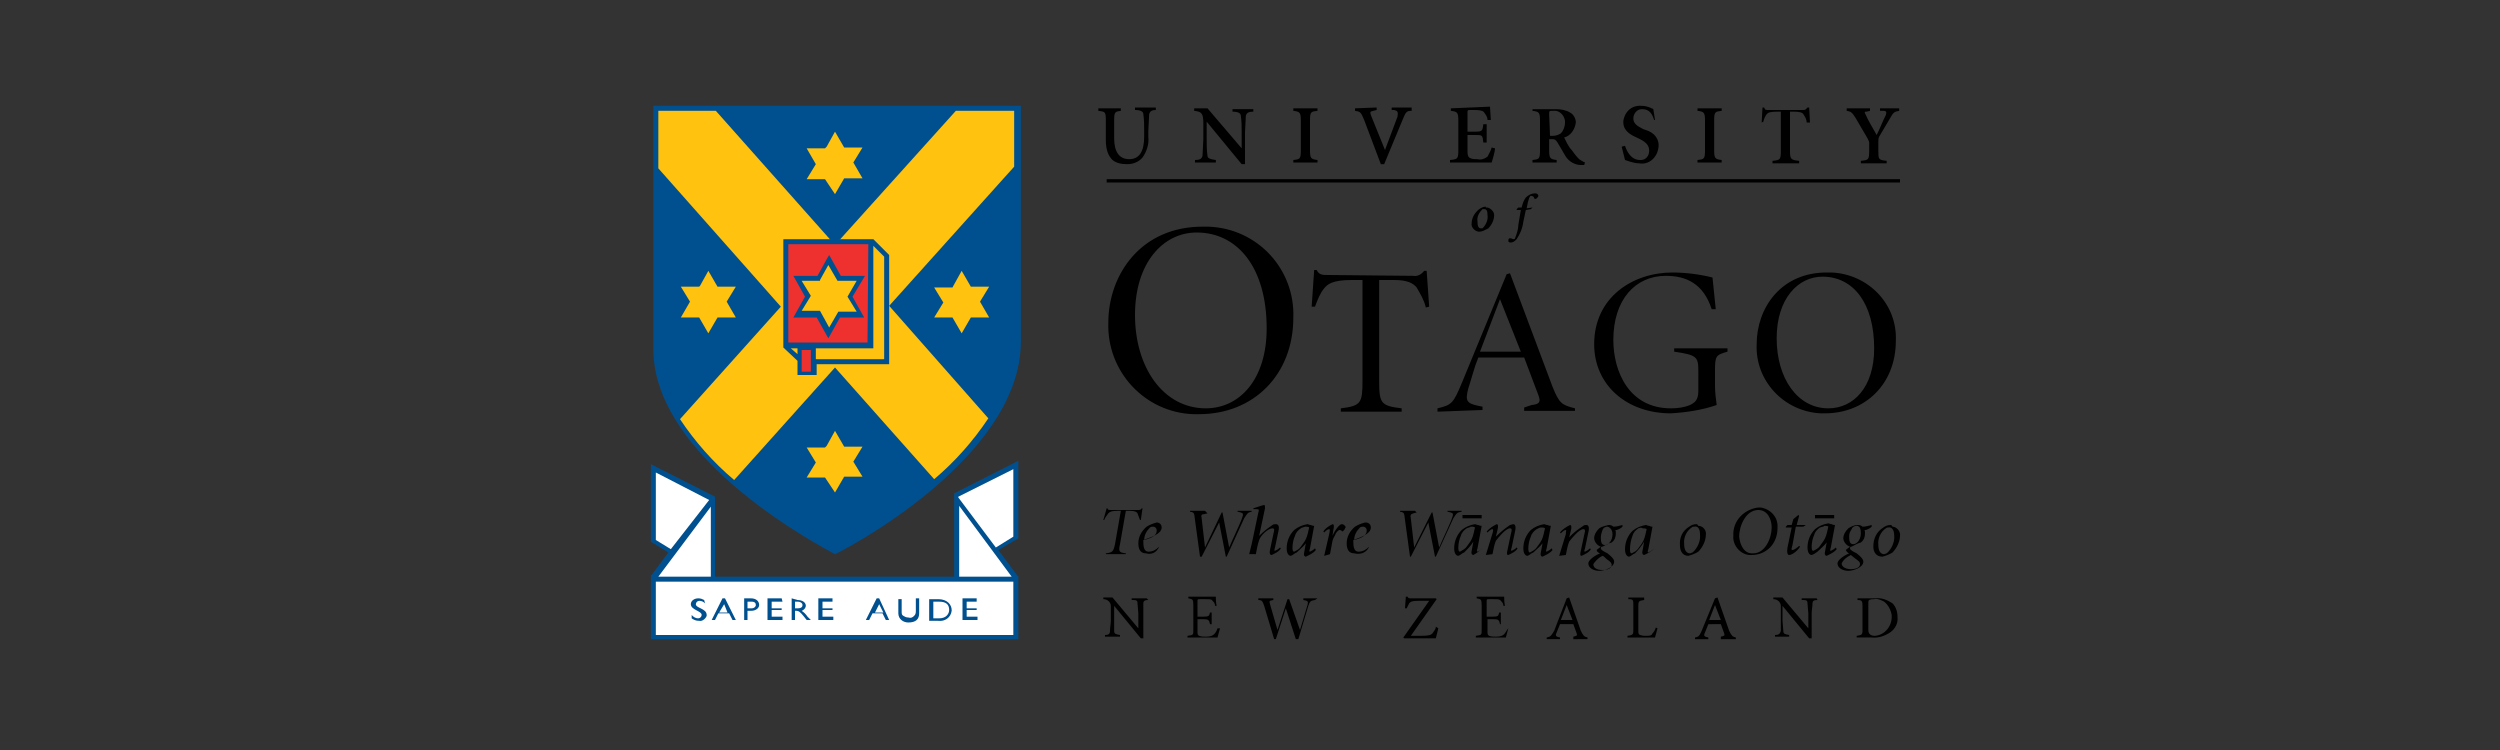 <?xml version="1.0" encoding="utf-8"?>
<!-- Generator: Adobe Illustrator 26.0.1, SVG Export Plug-In . SVG Version: 6.00 Build 0)  -->
<svg version="1.1" id="Layer_1" xmlns="http://www.w3.org/2000/svg" xmlns:xlink="http://www.w3.org/1999/xlink" x="0px" y="0px"
	 viewBox="0 0 300 90" style="enable-background:new 0 0 300 90;" xml:space="preserve">
<rect x="0" y="0" width="300" height="90" fill="#333333" stroke="none"/>
<style type="text/css">
	.st0{fill:#00508F;}
	.st1{fill:#FFFFFF;}
	.st2{fill:#FFC20E;}
	.st3{fill:#EE312F;}
</style>
<g>
	<path d="M133,38.7c-0.2,5.9,4.4,10.8,10.2,11c0.3,0,0.4,0,0.7,0c6.5,0,11.3-4.7,11.3-11.6c0.2-5.8-4.3-10.7-10.2-10.9
		c-0.2,0-0.4,0-0.5,0C136.9,27.1,133,33,133,38.7 M136.2,37.8c0-6.3,3.4-9.9,7.4-9.9c4.9,0,8.4,4.2,8.4,11.5c0,6.2-3.3,9.6-7.3,9.6
		C139.6,49,136.2,44.1,136.2,37.8 M159.4,33c-0.7,0-1.1,0-1.4-0.6h-0.3l-0.3,4.4h0.4c0.3-0.8,0.6-1.6,1.1-2.2c0.4-0.5,1-1,3.3-1h1.3
		v12.1c0,2.7-0.2,3-2.6,3.3v0.4h7.3V49c-2.5-0.3-2.7-0.6-2.7-3.3V33.6h1.8c1.6,0,2.3,0.4,2.7,0.9c0.4,0.7,0.9,1.5,1.1,2.4l0.4-0.1
		l-0.3-4.3h-0.3c-0.3,0.4-0.8,0.7-1.3,0.6L159.4,33z M177.9,49.2v-0.4l-0.5-0.1c-1.4-0.3-1.6-0.6-1.2-2.1c0.4-1.2,0.7-2.5,1.2-3.7
		h5.5l1.7,4.5c0.3,0.8,0.2,1.1-0.8,1.2l-0.9,0.3v0.4h6.1V49c-1.6-0.4-1.9-0.6-2.7-2.6l-3.3-8.8l-1.8-4.8l-0.4,0.1L175.4,46
		c-1,2.4-1.2,2.6-2.9,3v0.4L177.9,49.2z M180,35.9L180,35.9l2.5,6.3h-4.9L180,35.9z M205.9,37.2l-0.4-3.9c-1.6-0.4-3.3-0.6-4.8-0.6
		c-4.8,0-9.4,3-9.4,8.6c0,4.9,3.9,8.3,9.2,8.3c1.8-0.1,3.8-0.4,5.5-1c-0.1-0.8-0.2-1.5-0.2-2.3v-1.8c0-1.8,0.1-1.9,1.5-2.3v-0.4
		h-6.4v0.4c2.7,0.4,2.9,0.6,2.9,2.3v2.4c0,1.1-0.4,1.4-1,1.7c-0.7,0.3-1.5,0.4-2.3,0.4c-5,0-6.9-4.4-6.9-8.2c0-4.8,2.6-7.7,6.3-7.7
		c2.4,0,4.5,0.9,5.5,4H205.9z"/>
	<path d="M210.8,41.3c-0.2,4.4,3.3,8.1,7.7,8.3c0.2,0,0.4,0,0.5,0c4.8,0,8.5-3.5,8.5-8.7c0.2-4.4-3.3-8-7.7-8.2c-0.2,0-0.3,0-0.4,0
		C213.7,32.6,210.8,37,210.8,41.3 M213.2,40.6c0-4.8,2.6-7.4,5.5-7.4c3.7,0,6.2,3.2,6.2,8.6c0,4.7-2.5,7.2-5.5,7.2
		C215.7,49,213.2,45.4,213.2,40.6 M178.3,24.8c-0.3,0-0.5,0.1-0.8,0.3c-0.5,0.4-0.9,1-0.9,1.7c-0.1,0.4,0.3,0.9,0.8,1h0.1
		c0.4,0,0.7-0.2,1.1-0.4c0.4-0.4,0.7-1,0.7-1.6c0-0.4-0.4-0.8-0.8-0.9H178.3 M178.1,25.1c0.3,0,0.4,0.2,0.4,0.7
		c0.1,0.6-0.2,1.2-0.6,1.6c-0.1,0-0.1,0-0.2,0c-0.3,0-0.4-0.3-0.4-0.8c-0.1-0.6,0.2-1.1,0.6-1.5C177.9,25.1,178,25.1,178.1,25.1
		 M183.2,25c0.2-1.2,0.4-1.5,0.5-1.5c0.2,0,0.4,0.1,0.4,0.3c0.1,0.1,0.2,0.1,0.3,0c0.1-0.1,0.2-0.2,0.2-0.3c0-0.2-0.2-0.3-0.4-0.3
		c-0.4,0-0.8,0.2-1.1,0.5c-0.3,0.4-0.4,0.8-0.5,1.2h-0.4l-0.2,0.2v0.1h0.5l-0.3,1.8c0,0.5-0.2,1.1-0.4,1.6c0,0.1-0.1,0.1-0.2,0.1
		c-0.1,0-0.2-0.1-0.3-0.1c-0.1,0-0.2,0-0.2,0c-0.1,0.1-0.1,0.2-0.1,0.3c0,0.2,0.2,0.2,0.3,0.2c0.3,0,0.5-0.2,0.7-0.4
		c0.4-0.6,0.7-1.3,0.8-2.1l0.3-1.4l0.6-0.1l0.2-0.2L183.2,25z M131.8,13v0.3c0.8,0.1,0.9,0.1,0.9,1.1v2.4c0,1.2,0.3,1.9,0.8,2.4
		c0.5,0.4,1.1,0.5,1.8,0.5c0.7,0,1.4-0.3,1.8-0.8c0.5-0.7,0.8-1.6,0.7-2.5v-0.7l0.1-2c0.1-0.4,0.4-0.5,0.8-0.5v-0.3h-2.5v0.3
		c0.7,0,1,0.2,1,0.5c0.1,0.7,0.1,1.3,0.1,2v0.7c0,1.8-0.6,2.7-1.8,2.7s-1.8-0.9-1.8-2.5v-2.1c0-1.1,0.1-1.1,0.8-1.2v-0.3L131.8,13z
		 M143.3,13v0.3c0.9,0.1,1.1,0.3,1.1,1.5v1.9l-0.1,2c-0.1,0.4-0.4,0.5-0.9,0.5v0.3h2.5v-0.3c-0.7-0.1-1-0.2-1-0.5
		c-0.1-0.7-0.1-1.3-0.1-2v-2.1l0,0l4.2,5.1h0.4v-3.8l0.1-2c0.1-0.4,0.4-0.5,0.9-0.5v-0.3h-2.5v0.3c0.7,0,1,0.2,1,0.5
		c0.1,0.7,0.1,1.3,0.1,2v1.9l0,0l-4.1-4.8L143.3,13z"/>
	<path id="L" d="M155.2,13v0.3c0.8,0.1,0.9,0.2,0.9,1.2V18c0,1.1-0.1,1.1-0.9,1.2v0.3h2.9v-0.3c-0.8-0.1-0.9-0.2-0.9-1.2v-3.5
		c0-1.1,0.1-1.1,0.9-1.2V13C158.1,13,155.2,13,155.2,13z"/>
	<path d="M162.6,13v0.3c0.6,0.1,0.7,0.1,1.1,1.1l2,5.3h0.4l2.2-5.3c0.4-1,0.5-1.1,1.1-1.1v-0.4h-2.4v0.3h0.3
		c0.4,0.1,0.5,0.2,0.4,0.8l-1.5,4l-1.7-4.2c-0.1-0.4-0.1-0.4,0.3-0.5l0.4-0.1v-0.3L162.6,13z M174.1,13v0.3c0.8,0.1,0.9,0.2,0.9,1.2
		V18c0,1.1-0.1,1.1-1,1.2v0.3h5c0.1-0.3,0.4-1.3,0.4-1.7l-0.4-0.1c-0.1,0.4-0.3,0.7-0.5,1.1c-0.4,0.3-0.8,0.4-1.2,0.3
		c-0.4,0-0.7,0-1-0.2c-0.2-0.2-0.2-0.4-0.2-1v-1.7h0.9c0.9,0,0.9,0,1,0.9h0.4v-2.2h-0.4c-0.1,0.8-0.1,0.9-1,0.9h-0.9v-2.2
		c0-0.4,0-0.4,0.4-0.4h0.5c0.6,0,1,0.1,1.1,0.3c0.2,0.3,0.4,0.5,0.4,0.9h0.4l-0.1-1.6L174.1,13z M185.9,13.7c0-0.4,0-0.4,0.5-0.4
		c0.7-0.1,1.3,0.5,1.4,1.2c0,0.1,0,0.2,0,0.2c0,0.5-0.2,1-0.5,1.3c-0.3,0.2-0.6,0.3-1,0.3H186L185.9,13.7L185.9,13.7z M183.9,13v0.3
		c0.8,0.1,0.9,0.2,0.9,1.2V18c0,1.1-0.1,1.1-0.9,1.2v0.3h2.9v-0.3c-0.8-0.1-0.9-0.2-0.9-1.2v-1.3h0.4c0.3,0,0.4,0.1,0.6,0.4l1,1.7
		c0.4,0.6,1.1,1,1.8,1h0.4l0.1-0.3c-0.3-0.1-0.5-0.3-0.7-0.4c-0.4-0.4-0.6-0.7-0.9-1.1c-0.4-0.4-0.7-1.1-0.9-1.5
		c0.8-0.2,1.3-1,1.4-1.8c0-0.5-0.3-1-0.7-1.2c-0.5-0.3-1.1-0.4-1.7-0.4H183.9z M198.6,14.4l-0.2-1.3c-0.1-0.1-0.3-0.1-0.4-0.2
		c-0.3-0.1-0.6-0.2-1-0.2c-1.1-0.1-2,0.6-2.2,1.8c0,0.1,0,0.2,0,0.2c0,1,0.9,1.5,1.6,1.8l0.4,0.2c0.8,0.4,1.1,0.8,1.1,1.4
		c0,0.6-0.4,1.1-1,1.1h-0.1c-1.1,0-1.6-1.1-1.8-1.7l-0.4,0.1l0.4,1.6l0.6,0.2c0.4,0.1,0.7,0.2,1.1,0.2c1.1,0.2,2.1-0.6,2.3-1.8
		c0.2-1.1-0.5-1.9-1.5-2.2l-0.3-0.1c-0.8-0.4-1.2-0.7-1.2-1.3c0-0.5,0.4-1.1,1-1.1h0.1c0.9,0,1.2,0.7,1.4,1.3L198.6,14.4z M203.7,13
		v0.3c0.8,0.1,0.9,0.2,0.9,1.2V18c0,1.1-0.1,1.1-0.9,1.2v0.3h2.9v-0.3c-0.8-0.1-0.9-0.2-0.9-1.2v-3.5c0-1.1,0.1-1.1,0.9-1.2V13
		L203.7,13z M211.6,14.6c0.1-0.4,0.2-0.6,0.4-0.9c0.2-0.2,0.4-0.3,1.3-0.3h0.4v4.7c0,1.1-0.1,1.1-1,1.2v0.3h3.2v-0.3
		c-1-0.1-1.1-0.2-1.1-1.2v-4.7h0.5c0.6,0,1,0.1,1.1,0.3c0.2,0.3,0.4,0.6,0.4,1h0.4l-0.1-1.8h-0.2c-0.2,0.2-0.2,0.3-0.5,0.3h-4.2
		c-0.3,0-0.4,0-0.5-0.3h-0.2l-0.1,1.8L211.6,14.6z M221.6,13v0.3c0.5,0.1,0.6,0.1,1.1,0.9l1.4,2.4c0.1,0.2,0.2,0.4,0.2,0.5v1
		c0,1.1-0.1,1.1-1,1.2v0.3h3.1v-0.3c-1-0.1-1-0.2-1-1.2v-1.1c0-0.2,0-0.4,0.1-0.6l1.3-2.2c0.4-0.7,0.5-0.8,1.1-0.9v-0.3h-2.3v0.3
		h0.4c0.4,0,0.4,0.2,0.3,0.5c-0.4,0.8-0.7,1.6-1.1,2.4c-0.4-0.7-1.1-1.9-1.3-2.4c-0.2-0.4-0.2-0.4,0.1-0.4l0.4-0.1v-0.3L221.6,13z"
		/>
	<path d="M132.8,21.9H228v-0.4h-95.2V21.9z"/>
	<path d="M133.3,61.2c-0.2,0-0.4,0-0.4-0.2h-0.1l-0.4,1.4h0.1c0.1-0.3,0.3-0.5,0.5-0.8c0.2-0.2,0.4-0.3,1.1-0.3h0.4l-0.7,4
		c-0.2,0.9-0.3,1-1.1,1.1v0.1h2.4v-0.1c-0.8-0.1-0.9-0.2-0.7-1.1l0.7-4h0.5c0.5,0,0.8,0.1,0.9,0.3c0.1,0.3,0.2,0.5,0.3,0.8h0.1
		l0.2-1.4H137c-0.1,0.2-0.3,0.2-0.4,0.2H133.3z M139.1,65.6c-0.4,0.4-0.8,0.6-1.3,0.6c-0.5,0-0.6-0.6-0.6-1.1c0-0.1,0-0.2,0-0.3
		c0.8-0.3,2.2-0.7,2.2-1.5c0-0.4-0.3-0.6-0.6-0.6l0,0c-0.4,0.1-0.9,0.3-1.2,0.5c-0.6,0.5-1,1.2-1,2c0,1,0.5,1.2,0.9,1.2
		C138.2,66.6,138.8,66.3,139.1,65.6L139.1,65.6z M137.3,64.8c0-0.6,0.3-1.1,0.7-1.5c0.1-0.1,0.3-0.1,0.4-0.1c0.2,0,0.4,0.2,0.4,0.4
		c0,0,0,0,0,0.1C138.8,64.1,138.5,64.5,137.3,64.8 M144.6,61.3h-1.8v0.1c0.5,0.1,0.5,0.1,0.6,1l0.6,4.4h0.2l2.1-4.1l0,0l0.8,4.1h0.1
		l2.1-4.6c0.4-0.6,0.4-0.7,0.9-0.8v-0.1h-1.7v0.1l0.4,0.1c0.3,0.1,0.3,0.2,0.2,0.5c-0.2,0.7-1.1,2.5-1.6,3.7l0,0l-0.8-4.2h-0.1
		l-2,4.2l0,0l-0.4-3.5c-0.1-0.4,0-0.5,0.3-0.5l0.4-0.1L144.6,61.3z M150.7,66.5c0.1-0.5,0.2-1.1,0.4-1.7s1.1-1.4,1.6-1.4
		c0.3,0,0.2,0.3,0.1,0.7l-0.4,1.9c-0.1,0.4,0,0.6,0.2,0.6c0.4-0.2,0.9-0.4,1.1-0.8l-0.1-0.1c-0.2,0.2-0.4,0.3-0.6,0.4
		c-0.1,0-0.1-0.1,0-0.4l0.4-1.9c0.2-0.8-0.1-0.9-0.3-0.9c-0.1,0-0.3,0-0.4,0.1c-0.6,0.4-1.1,0.8-1.6,1.3l0,0l0.7-3.3
		c0-0.2,0-0.4-0.1-0.4c-0.1,0-0.7,0.2-1.3,0.4v0.1h0.4c0.3,0,0.3,0.1,0.2,0.4l-0.8,3.8l-0.3,1.2L150.7,66.5z M157.8,65.8
		c-0.2,0.2-0.4,0.3-0.6,0.4c-0.1,0-0.1-0.1,0-0.4l0.5-2.7l0,0c-0.1,0-0.2,0-0.4-0.1c-0.2,0-0.3-0.1-0.4-0.1
		c-0.6,0.1-1.1,0.3-1.6,0.7c-0.6,0.6-0.9,1.4-0.9,2.2c0,0.7,0.3,0.9,0.5,0.9c0.3-0.1,0.4-0.3,0.7-0.4c0.4-0.4,0.8-0.7,1.1-1.1l0,0
		l-0.2,1.1c-0.1,0.4,0.1,0.5,0.2,0.5c0.4-0.2,0.9-0.4,1.2-0.8L157.8,65.8z M156.6,63.2c0.2,0,0.4,0,0.5,0.1c-0.1,0.4-0.2,1-0.4,1.4
		c-0.2,0.4-0.4,0.6-0.6,0.9c-0.2,0.3-0.4,0.4-0.8,0.6c-0.2,0-0.2-0.3-0.2-0.5c0-0.4,0.1-1,0.3-1.4c0.1-0.4,0.4-0.7,0.7-0.9
		C156.2,63.3,156.4,63.3,156.6,63.2 M159.6,66.5c0.1-0.5,0.2-1.1,0.3-1.6c0.1-0.4,0.3-0.6,0.4-0.9c0.2-0.3,0.4-0.4,0.4-0.4
		c0.1,0,0.2,0,0.3,0.1c0.1,0.1,0.1,0.1,0.2,0c0.1-0.1,0.2-0.2,0.2-0.3c0.1-0.1,0.1-0.2,0-0.3c-0.1-0.1-0.2-0.2-0.4-0.2
		s-0.7,0.5-1.1,1.4l0,0l0.1-0.7c0.1-0.4,0.1-0.7-0.1-0.7c-0.4,0.2-0.9,0.5-1.1,0.9l0.1,0.1c0.2-0.2,0.4-0.4,0.6-0.4
		c0.1,0,0.1,0.2,0,0.6l-0.3,1.3l-0.3,1.3L159.6,66.5z M164.3,65.6c-0.4,0.4-0.8,0.6-1.3,0.6c-0.5,0-0.6-0.6-0.6-1.1
		c0-0.1,0-0.2,0-0.3c0.8-0.3,2.1-0.7,2.1-1.5c0-0.4-0.3-0.6-0.6-0.6c0,0,0,0-0.1,0c-0.4,0.1-0.9,0.3-1.2,0.5c-0.6,0.5-1,1.2-1,2
		c0,1,0.5,1.2,0.9,1.2C163.3,66.6,164,66.3,164.3,65.6L164.3,65.6z M162.5,64.8c0-0.6,0.3-1.1,0.7-1.5c0.1-0.1,0.3-0.1,0.4-0.1
		c0.2,0,0.4,0.2,0.4,0.4v0.1C164,64.1,163.7,64.5,162.5,64.8 M169.8,61.3h-1.8v0.1c0.5,0.1,0.5,0.1,0.6,1l0.6,4.4h0.1l2.1-4.1l0,0
		l0.8,4.1h0.1l2.1-4.6c0.4-0.6,0.4-0.7,1-0.8v-0.1h-1.7v0.1l0.4,0.1c0.3,0.1,0.3,0.2,0.2,0.5c-0.2,0.7-1.1,2.5-1.6,3.7l0,0l-0.8-4.2
		h-0.1l-2.1,4.2l0,0l-0.4-3.5c-0.1-0.4,0-0.5,0.3-0.6l0.4-0.1L169.8,61.3z M177.9,65.8c-0.2,0.2-0.4,0.3-0.6,0.4
		c-0.1,0-0.1-0.1,0-0.4l0.5-2.7l0,0c-0.1,0-0.2,0-0.4-0.1c-0.2,0-0.3-0.1-0.4-0.1c-0.6,0.1-1.1,0.3-1.6,0.7
		c-0.6,0.6-0.9,1.4-0.9,2.2c0,0.7,0.3,0.9,0.5,0.9c0.3-0.1,0.4-0.3,0.7-0.4c0.4-0.4,0.8-0.8,1.1-1.3l0,0l-0.2,1.1
		c-0.1,0.4,0.1,0.5,0.2,0.5C177.2,66.4,177.5,66.1,177.9,65.8L177.9,65.8z M176.5,63.2c0.2,0,0.4,0,0.5,0.1c-0.1,0.4-0.2,1-0.4,1.4
		c-0.2,0.4-0.4,0.6-0.6,0.9c-0.2,0.3-0.5,0.4-0.8,0.6c-0.2,0-0.2-0.3-0.2-0.5c0-0.4,0.1-1,0.3-1.4c0.1-0.4,0.4-0.7,0.7-0.9
		C176.2,63.3,176.4,63.3,176.5,63.2 M179.1,66.5c0.1-0.5,0.2-1.1,0.4-1.6c0.3-0.4,1.2-1.5,1.7-1.5c0.3,0,0.2,0.3,0.1,0.7l-0.4,1.9
		c-0.1,0.4-0.1,0.6,0.1,0.6c0.4-0.2,0.9-0.4,1.1-0.8l-0.1-0.1c-0.2,0.2-0.4,0.3-0.6,0.4c-0.1,0-0.1-0.1,0-0.4l0.4-1.9
		c0.2-0.8-0.1-0.9-0.2-0.9c-0.1,0-0.3,0.1-0.4,0.1c-0.6,0.4-1.2,0.9-1.7,1.4l0,0l0.2-0.8c0.1-0.4,0.1-0.7-0.1-0.7
		c-0.4,0.2-0.9,0.5-1.2,0.9l0.1,0.1c0.2-0.2,0.4-0.4,0.6-0.4c0.1,0,0.1,0.2,0,0.5l-0.4,1.3l-0.4,1.3L179.1,66.5z M186.2,65.8
		c-0.2,0.2-0.4,0.3-0.6,0.4c-0.1,0-0.1-0.1,0-0.4l0.5-2.7l0,0c-0.1,0-0.2,0-0.4-0.1c-0.2,0-0.3-0.1-0.4-0.1
		c-0.6,0.1-1.1,0.3-1.6,0.7c-0.6,0.6-0.9,1.4-0.9,2.2c0,0.7,0.3,0.9,0.5,0.9c0.3-0.1,0.4-0.3,0.7-0.4c0.4-0.4,0.8-0.7,1.1-1.1l0,0
		l-0.2,1.1c-0.1,0.4,0.1,0.5,0.2,0.5c0.4-0.2,0.9-0.4,1.2-0.8L186.2,65.8z M184.9,63.3c0.2,0,0.4,0,0.5,0.1c-0.1,0.4-0.2,1-0.4,1.4
		c-0.2,0.4-0.4,0.6-0.6,0.9c-0.2,0.3-0.5,0.4-0.8,0.6c-0.2,0-0.2-0.3-0.2-0.5c0-0.4,0.1-1,0.3-1.4c0.1-0.4,0.4-0.7,0.7-0.9
		C184.6,63.4,184.8,63.3,184.9,63.3 M187.9,66.6c0.1-0.5,0.2-1.1,0.4-1.6c0.3-0.4,1.2-1.5,1.7-1.5c0.3,0,0.2,0.3,0.1,0.7l-0.4,1.9
		c-0.1,0.4-0.1,0.6,0.1,0.6c0.4-0.2,0.9-0.4,1.1-0.8l-0.1-0.1c-0.2,0.2-0.4,0.3-0.6,0.4c-0.1,0-0.1-0.1,0-0.4l0.4-1.9
		c0.2-0.8-0.1-0.9-0.2-0.9c-0.2,0-0.3,0-0.4,0.1c-0.6,0.4-1.2,0.8-1.7,1.4l0,0l0.2-0.8c0.1-0.4,0.1-0.7-0.1-0.7
		c-0.4,0.2-0.9,0.5-1.2,0.9l0.1,0.1c0.2-0.2,0.4-0.4,0.6-0.4c0.1,0,0,0.2,0,0.5l-0.4,1.3l-0.4,1.3L187.9,66.6z M193.5,64.1
		c0,0.8-0.5,1.3-0.9,1.3c-0.4,0-0.5-0.3-0.5-0.9c0-0.3,0.1-0.6,0.2-0.9c0.1-0.3,0.4-0.4,0.6-0.4C193.3,63.3,193.5,63.7,193.5,64.1
		 M192.3,66.7c0.1,0,0.3,0.2,0.5,0.4c0.3,0.2,0.6,0.4,0.6,0.7c0,0.4-0.5,0.6-1.1,0.6s-1.1-0.2-1.1-0.7
		C191.4,67.4,191.7,67,192.3,66.7 M194.7,63c-0.4,0.1-0.7,0.2-1.1,0.2c-0.2-0.2-0.4-0.2-0.6-0.2c-0.4,0.1-0.8,0.2-1.1,0.4
		c-0.4,0.4-0.6,0.8-0.6,1.2c0,0.4,0.4,0.9,0.8,1c-0.4,0.3-0.5,0.4-0.5,0.4c0,0.1,0.1,0.3,0.4,0.4c-0.9,0.4-1.4,0.9-1.4,1.2
		c0,0.6,0.7,0.9,1.3,0.9s1.8-0.4,1.8-1.1c0-0.3-0.3-0.6-0.8-1c-0.4-0.2-0.8-0.4-0.8-0.6c0-0.2,0.1-0.2,0.2-0.2
		c0.4-0.2,0.7-0.4,1.1-0.5c0.4-0.3,0.5-0.7,0.5-1.1c0-0.2,0-0.4-0.1-0.4h0.2c0.3-0.1,0.5-0.2,0.7-0.4V63z M198.4,65.9
		c-0.2,0.2-0.4,0.3-0.6,0.4c-0.1,0-0.1-0.1,0-0.4l0.5-2.7l0,0c-0.1,0-0.2,0-0.4-0.1c-0.2,0-0.3-0.1-0.4-0.1
		c-0.6,0.1-1.1,0.3-1.6,0.7c-0.6,0.6-0.9,1.4-0.9,2.2c0,0.7,0.3,0.9,0.5,0.9c0.3-0.1,0.4-0.3,0.7-0.4c0.4-0.4,0.8-0.9,1.1-1.4l0,0
		l-0.2,1.1c-0.1,0.4,0.1,0.5,0.2,0.5c0.4-0.2,0.9-0.4,1.2-0.8L198.4,65.9z M197.1,63.4c0.2,0,0.4,0,0.5,0.1c-0.1,0.4-0.2,1-0.4,1.4
		c-0.2,0.4-0.4,0.6-0.6,0.9c-0.2,0.3-0.4,0.4-0.8,0.6c-0.2,0-0.2-0.3-0.2-0.5c0-0.5,0.1-1.1,0.3-1.6c0.1-0.4,0.4-0.7,0.7-0.9
		C196.9,63.3,197,63.3,197.1,63.4 M203.6,62.9c-0.4,0-0.6,0.1-0.9,0.3c-0.8,0.5-1.2,1.3-1.1,2.3c0,0.6,0.3,1.2,1,1.2
		c0.4-0.1,0.9-0.3,1.2-0.5c0.5-0.5,0.9-1.3,0.9-2c0.1-0.5-0.3-1.1-0.9-1.1C203.7,62.9,203.6,62.9,203.6,62.9 M204,64.1
		c0.1,0.8-0.3,1.7-0.9,2.2c-0.1,0-0.2,0.1-0.3,0.1c-0.5,0-0.7-0.5-0.7-1.1c-0.1-0.8,0.3-1.6,0.9-2c0.1-0.1,0.2-0.1,0.3-0.1
		C203.7,63.1,204,63.4,204,64.1 M208,64.3c-0.1,1.1,0.8,2.2,1.9,2.3c0.1,0,0.2,0,0.3,0c1.8,0,3.1-1.4,3.1-3.2v-0.1
		c0.1-1.2-0.8-2.2-2-2.4c-0.1,0-0.2,0-0.3,0C209.3,61.1,207.9,62.5,208,64.3L208,64.3 M208.7,64.4c0-1.3,0.8-3.2,2.3-3.2
		c1.1,0,1.6,1.1,1.6,2.1c0,1.3-0.8,3.1-2.2,3.1C209.3,66.5,208.8,65.4,208.7,64.4 M215,63.3l-0.5,2.4c-0.1,0.6,0,0.9,0.2,0.9
		c0.4,0,1.1-0.6,1.3-1l-0.1-0.1c-0.2,0.2-0.6,0.5-0.8,0.5c-0.2,0-0.1-0.2,0-0.6l0.4-2.2h0.9l0.3-0.2h-1.1l0.3-1.1l-0.1-0.1l-0.6,0.5
		L215,63h-0.5l-0.2,0.2v0.1H215z M220.3,65.7c-0.2,0.2-0.4,0.3-0.6,0.4c-0.1,0-0.1-0.1,0-0.4l0.5-2.7l0,0c-0.1,0-0.2,0-0.4-0.1
		c-0.2,0-0.3-0.1-0.4-0.1c-0.6,0.1-1.1,0.3-1.6,0.7c-0.6,0.6-0.9,1.4-0.9,2.2c0,0.7,0.3,0.9,0.5,0.9c0.3-0.1,0.4-0.2,0.7-0.4
		c0.4-0.4,0.8-0.7,1.1-1.1l0,0l-0.2,1.1c-0.1,0.4,0.1,0.5,0.2,0.5c0.4-0.2,0.9-0.4,1.2-0.8L220.3,65.7z M218.9,63.1
		c0.2,0,0.4,0,0.5,0.1c-0.1,0.4-0.2,1-0.4,1.4c-0.2,0.4-0.4,0.6-0.6,0.9c-0.2,0.3-0.4,0.4-0.8,0.6c-0.2,0-0.2-0.3-0.2-0.5
		c0-0.4,0.1-1,0.3-1.4c0.1-0.4,0.4-0.7,0.7-0.9C218.7,63.2,218.9,63.2,218.9,63.1 M223.3,64c0,0.8-0.5,1.3-0.9,1.3s-0.5-0.3-0.5-0.9
		c0-0.4,0.1-0.6,0.3-0.9c0.1-0.3,0.4-0.4,0.6-0.4C223.2,63.1,223.3,63.5,223.3,64 M222.1,66.6l0.5,0.4c0.4,0.3,0.6,0.4,0.6,0.7
		c0,0.4-0.5,0.6-1.1,0.6c-0.5,0-1.1-0.2-1.1-0.7C221.2,67.2,221.5,66.9,222.1,66.6 M224.6,63c-0.4,0.1-0.7,0.2-1.1,0.2
		c-0.2-0.2-0.4-0.2-0.6-0.2c-0.4,0-0.8,0.2-1.1,0.4c-0.4,0.4-0.6,0.8-0.6,1.2s0.4,0.9,0.8,1c-0.4,0.3-0.5,0.4-0.5,0.4
		s0.1,0.3,0.4,0.4c-0.9,0.4-1.4,0.9-1.4,1.2c0,0.6,0.7,0.9,1.3,0.9c0.6,0,1.8-0.4,1.8-1.1c0-0.3-0.3-0.6-0.8-1
		c-0.4-0.2-0.8-0.4-0.8-0.6c0-0.2,0.1-0.2,0.2-0.2c0.4-0.2,0.7-0.4,1.1-0.5c0.4-0.3,0.5-0.7,0.5-1.1c0-0.2,0-0.4-0.1-0.4h0.2
		c0.3-0.1,0.5-0.2,0.7-0.4V63z M226.9,63c-0.4,0-0.6,0.1-0.9,0.3c-0.8,0.5-1.2,1.3-1.2,2.3c0,0.6,0.3,1.2,1.1,1.2
		c0.4-0.1,0.9-0.3,1.2-0.5c0.5-0.5,0.9-1.3,0.9-2c0.1-0.5-0.4-1.1-0.9-1.1C227,63,226.9,63,226.9,63 M227.3,64.2
		c0.1,0.8-0.3,1.7-0.9,2.2c-0.1,0-0.2,0.1-0.3,0.1c-0.5,0-0.7-0.5-0.7-1.1c-0.1-0.8,0.3-1.6,0.9-2c0.1-0.1,0.2-0.1,0.3-0.1
		C227,63.2,227.3,63.6,227.3,64.2"/>
	<path d="M175.5,62.2h2.3v-0.4h-2.3V62.2z M217.8,62.2h2.3v-0.4h-2.3V62.2z"/>
	<path class="st0" d="M122.2,64.6v-9.3l-0.4,0.2l-7.3,3.7v10H85.8v-9.6l-7.7-3.9v9.3l2.1,1.3l-2,2.7h-0.1v7.7h44.1v-7.6h-0.1
		l-2.3-3.1L122.2,64.6z"/>
	<path class="st1" d="M121.4,69.2l-6.3-8.5v8.5H121.4z M85.3,69.2v-8.4L79,69.2H85.3z"/>
	<path class="st1" d="M121.6,76.2H78.7v-6.4h42.9V76.2z"/>
	<path class="st0" d="M84.5,72c-0.2-0.1-0.4-0.2-0.7-0.2c-0.5,0-0.9,0.3-0.9,0.7c0,0.7,1.3,0.8,1.3,1.3c0,0.2-0.2,0.4-0.4,0.4
		c-0.4,0-0.6-0.2-0.8-0.4v0.4c0.3,0.2,0.5,0.3,0.9,0.3c0.4,0.1,0.8-0.3,0.9-0.6v-0.1c0-0.8-1.3-0.8-1.3-1.3c0-0.2,0.2-0.4,0.4-0.4
		c0.3,0,0.5,0.1,0.7,0.3L84.5,72z"/>
	<path class="st0" d="M87,71.8h-0.3l-1.3,2.6h0.4l0.4-0.8h1.3l0.4,0.8h0.4L87,71.8z M86.9,72.5l0.4,1h-1L86.9,72.5z"/>
	<path class="st0" d="M89.3,71.8v2.6h0.4v-1.1h0.4c0.7,0,1-0.4,1-0.7c0-0.4-0.3-0.8-1-0.8H89.3z M89.7,72.2h0.5
		c0.4,0,0.5,0.2,0.5,0.4s-0.2,0.4-0.5,0.4h-0.5V72.2z"/>
	<path id="M" class="st0" d="M93.8,71.8h-1.7v2.6h1.8v-0.4h-1.3v-0.8h1.2V73h-1.2v-0.8h1.3L93.8,71.8z"/>
	<path class="st0" d="M95,71.8v2.6h0.4v-1.1h0.2c0.2,0,0.4,0.1,0.8,0.6l0.4,0.5h0.5L96.9,74c-0.2-0.3-0.4-0.5-0.7-0.7
		c0.3-0.1,0.5-0.4,0.5-0.6c0-0.4-0.4-0.7-1-0.7L95,71.8z M95.4,72.2h0.3c0.4,0,0.6,0.2,0.6,0.4c0,0.2-0.1,0.4-0.6,0.4h-0.3V72.2z"/>
	<path id="M-2" class="st0" d="M99.9,71.8h-1.7v2.6h1.8v-0.4h-1.3v-0.8h1.2V73h-1.2v-0.8h1.2V71.8z"/>
	<path class="st0" d="M105.5,71.8h-0.3l-1.3,2.6h0.4l0.4-0.8h1.2l0.4,0.8h0.4L105.5,71.8z M105.5,72.5l0.5,1h-1L105.5,72.5z"/>
	<path class="st0" d="M110.3,71.8h-0.4v1.5c0,0.2,0,0.4-0.2,0.6c-0.2,0.2-0.4,0.3-0.7,0.2c-0.3,0-0.4-0.1-0.6-0.2
		c-0.2-0.1-0.2-0.3-0.2-0.5v-1.5h-0.4v1.7c0,0.7,0.6,1.1,1.2,1.1c0.9,0,1.3-0.4,1.3-1.1L110.3,71.8z M111.5,74.5h1.1
		c0.8,0.1,1.5-0.4,1.6-1.2c0,0,0,0,0-0.1c0-0.6-0.5-1.3-1.6-1.3h-1.1V74.5z M112,72.2h0.7c0.9,0,1.2,0.4,1.2,1c0,0.4-0.3,1-1.2,1
		H112V72.2z"/>
	<path id="M-3" class="st0" d="M117.2,71.8h-1.7v2.6h1.8v-0.4h-1.3v-0.8h1.2V73h-1.2v-0.8h1.2V71.8z"/>
	<path class="st1" d="M119.5,65.7l2.1-1.3v-8.1l-6.6,3.3v0.1L119.5,65.7z M85.1,60l-6.4-3.3v8.1l1.8,1.1L85.1,60z"/>
	<path class="st0" d="M122,12.7H78.4v29.2c0,13.4,20.8,24,21.6,24.5l0.2,0.1l0.2-0.1c0.9-0.4,22.1-11.4,22.1-25.4V12.7H122z"/>
	<path class="st2" d="M118.6,50.2l-11.9-13.5l15-16.7v-6.7h-7l-14.5,16.1L85.9,13.3H79v6.9l14.7,16.6L81.6,50.3
		c1.8,2.7,4,5.2,6.5,7.3l12.1-13.5l11.9,13.4C114.6,55.4,116.8,52.9,118.6,50.2"/>
	<path class="st0" d="M106.7,30.6l-1.9-1.9H94v13l1.7,1.6V45H98v-1.3h8.7V30.6z"/>
	<path class="st2" d="M94.9,41.8h0.8v0.7L94.9,41.8 M106.1,43.1h-8.2v-1.3h6.9V29.5l1.3,1.3V43.1"/>
	<path class="st3" d="M96.2,44.6h1.1v-2.6h-1.1V44.6z"/>
	<path id="N" class="st0" d="M99.9,15.1l-1.1,2H96l1.4,2.5L96,22h2.8l1.4,2.5l1.4-2.5h2.9l-1.4-2.5l1.4-2.5h-2.9l-1.4-2.5L99.9,15.1
		z"/>
	<path class="st2" d="M99.2,17.6l1-1.8l1.1,1.9h2.2l-1.1,1.8l1.1,1.9h-2.2l-1.1,1.9L99,21.5h-2.2l1.1-1.8l-1.1-1.9H99L99.2,17.6z"/>
	<path class="st0" d="M99.9,51l-1.1,2H96l1.4,2.5L96,58h2.8l1.4,2.5l1.4-2.5h2.9l-1.4-2.5l1.4-2.6h-2.9l-1.4-2.5L99.9,51z"/>
	<path class="st2" d="M99.2,53.5l1-1.8l1.1,1.9h2.2l-1.1,1.8l1.1,1.8h-2.2l-1.1,1.9L99,57.3h-2.2l1.1-1.8l-1.1-1.8H99L99.2,53.5z"/>
	<path class="st0" d="M84.8,31.8l-1.1,2h-2.9l1.4,2.5l-1.4,2.5h2.8l1.4,2.6l1.4-2.5h2.8l-1.4-2.5l1.5-2.5h-2.9L85,31.4L84.8,31.8z"
		/>
	<path id="O" class="st2" d="M84,34.3l1-1.8l1.1,1.9h2.2l-1.1,1.8l1.1,1.9h-2.2l-1.1,1.9l-1.1-1.9h-2.2l1.1-1.9l-1.1-1.8h2.2
		L84,34.3z"/>
	<path class="st0" d="M115.2,31.8l-1.1,2h-2.8l1.4,2.5l-1.4,2.5h2.8l1.4,2.5l1.4-2.5h2.8l-1.4-2.5l1.5-2.5h-2.9l-1.5-2.5L115.2,31.8
		z"/>
	<path class="st2" d="M114.4,34.3l1-1.8l1.1,1.9h2.2l-1.1,1.8l1.1,1.9h-2.2l-1.1,1.9l-1.1-1.9h-2.2l1.1-1.8l-1.1-1.8h2.2L114.4,34.3
		z"/>
	<path class="st3" d="M104.1,41.1h-9.5V29.3h9.6L104.1,41.1L104.1,41.1z"/>
	<path class="st0" d="M99.2,31.1l-1.1,2h-2.9l1.4,2.5l-1.4,2.5H98l1.4,2.5l1.4-2.5h2.9l-1.4-2.5l1.5-2.5h-2.9l-1.4-2.5L99.2,31.1z"
		/>
	<path class="st2" d="M98.4,33.6l1-1.8l1.1,1.9h2.3l-1.1,1.9l1.1,1.8h-2.2l-1.1,1.9l-1.1-2h-2.2l1.1-1.8l-1.1-1.8h2.2L98.4,33.6z"/>
	<path d="M137.8,72c-0.4,0-0.6,0.1-0.6,0.4c0,0.4,0,0.8,0,1.2v3h-0.3l-3.2-3.9l0,0v1.8v1.2c0,0.4,0.2,0.4,0.7,0.5v0.2h-1.8v-0.2
		c0.4,0,0.6-0.1,0.6-0.5s0.1-0.9,0.1-1.2V73c0-0.5,0-0.5-0.2-0.8c-0.2-0.2-0.4-0.3-0.7-0.3v-0.2h1.1l3.1,3.7l0,0v-1.8l-0.1-1.2
		c0-0.4-0.2-0.4-0.7-0.4v-0.2h1.8L137.8,72z M146.4,75.4l-0.3,1.1h-3.6v-0.2c0.7-0.1,0.7-0.1,0.7-0.7v-3c0-0.7-0.1-0.7-0.6-0.8v-0.2
		h3.3c0,0.2,0,0.7,0.1,1.1h-0.2c0-0.3-0.1-0.4-0.3-0.6c-0.1-0.2-0.3-0.2-0.9-0.2h-0.6c-0.3,0-0.3,0-0.3,0.3V74h0.7
		c0.7,0,0.7-0.1,0.8-0.5h0.2v1.4h-0.2c-0.1-0.5-0.2-0.6-0.8-0.6h-0.7v1.4c0,0.4,0,0.5,0.2,0.6c0.3,0.1,0.5,0.1,0.8,0.1
		c0.5,0,0.8-0.1,1-0.3s0.3-0.4,0.4-0.7L146.4,75.4z M157.8,72c-0.5,0.1-0.6,0.1-0.8,0.7l-1.2,4h-0.3l-1.2-3.7l0,0l-1.2,3.7h-0.2
		l-1.2-4c-0.2-0.6-0.3-0.7-0.7-0.7v-0.2h1.8V72c-0.5,0.1-0.5,0.1-0.4,0.5l0.9,3.1l0,0l1.2-3.7h0.2l1.3,3.7l0,0l0.9-3
		c0.1-0.4,0.1-0.5-0.5-0.6v-0.2h1.7L157.8,72z M172.6,75.4l-0.3,1.2h-3.8l-0.1-0.1l3.1-4.4h-1.3c-0.8,0-0.9,0.1-1.1,0.3
		c-0.1,0.2-0.2,0.4-0.3,0.6h-0.2l0.1-1.4h0.2c0.1,0.2,0.2,0.2,0.4,0.2h3l0.1,0.1l-3.1,4.4c0.3,0,0.7,0,1.2,0c1,0,1.2-0.1,1.4-0.3
		c0.2-0.3,0.4-0.5,0.4-0.8L172.6,75.4z M181,75.4l-0.3,1.1h-3.6v-0.2c0.7-0.1,0.7-0.1,0.7-0.7v-3c0-0.7-0.1-0.7-0.6-0.8v-0.2h3.3
		c0,0.2,0,0.7,0.1,1.1h-0.2c0-0.3-0.1-0.4-0.3-0.6c-0.1-0.2-0.4-0.2-0.9-0.2h-0.5c-0.3,0-0.3,0-0.3,0.3V74h0.7
		c0.7,0,0.7-0.1,0.8-0.5h0.2v1.4h-0.1c-0.1-0.5-0.2-0.6-0.8-0.6h-0.7v1.4c0,0.4,0,0.5,0.2,0.6c0.3,0.1,0.5,0.1,0.8,0.1
		c0.5,0,0.8-0.1,1-0.3S180.8,75.6,181,75.4L181,75.4z"/>
	<path id="P" d="M188.8,76.6v-0.2c0.4-0.1,0.5-0.1,0.4-0.4l-0.4-1.1h-1.6l-0.4,1c-0.2,0.4-0.1,0.5,0.4,0.6v0.2h-1.6v-0.2
		c0.4-0.1,0.5-0.1,0.9-0.8l1.5-3.9l0.3-0.1l1.4,4c0.3,0.6,0.4,0.7,0.8,0.8v0.2H188.8z M188,72.6L188,72.6l-0.7,1.8h1.4L188,72.6z"/>
	<path d="M198.9,75.4l-0.3,1.1h-3.3v-0.2c0.6-0.1,0.7-0.1,0.7-0.7v-3c0-0.6,0-0.7-0.6-0.7v-0.2h1.9V72c-0.6,0.1-0.7,0.1-0.7,0.7v2.9
		c0,0.4,0,0.5,0.2,0.6c0.3,0.1,0.4,0.1,0.7,0.1c0.4,0,0.7,0,0.8-0.3c0.2-0.2,0.3-0.4,0.4-0.7L198.9,75.4z M206.5,76.6v-0.2
		c0.4-0.1,0.5-0.1,0.4-0.4l-0.4-1.1H205l-0.4,1c-0.2,0.4-0.1,0.5,0.4,0.6v0.2h-1.6v-0.2c0.4-0.1,0.5-0.1,0.8-0.8l1.6-3.9l0.3-0.1
		l1.4,4c0.3,0.6,0.4,0.7,0.8,0.8v0.2H206.5z M205.8,72.6L205.8,72.6l-0.7,1.8h1.4L205.8,72.6z M218.1,72c-0.4,0-0.6,0.1-0.6,0.4
		c0,0.4-0.1,0.8-0.1,1.2v3h-0.3l-3.2-3.9l0,0v1.8l0.1,1.2c0,0.4,0.2,0.4,0.7,0.5v0.2H213v-0.2c0.4,0,0.6-0.1,0.7-0.5
		c0-0.3,0-0.6,0-1.2V73c0-0.5,0-0.5-0.2-0.8c-0.2-0.2-0.4-0.3-0.7-0.3v-0.2h1.1l3.1,3.7l0,0v-1.8l-0.1-1.2c0-0.4-0.2-0.4-0.7-0.4
		v-0.2h1.8L218.1,72z M225,71.8c0.8-0.1,1.5,0.2,2.1,0.6c0.4,0.4,0.6,1,0.6,1.6c0.1,0.8-0.3,1.5-0.9,1.9s-1.4,0.7-2.2,0.6h-1.8v-0.2
		c0.6-0.1,0.7-0.1,0.7-0.7v-2.9c0-0.6-0.1-0.7-0.6-0.7v-0.2L225,71.8L225,71.8z M224.2,75.6c0,0.5,0.3,0.7,0.8,0.7
		c1.2-0.1,2.1-1.2,2-2.5c-0.1-0.6-0.4-1.2-0.9-1.6c-0.4-0.2-0.8-0.4-1.2-0.3c-0.2,0-0.4,0-0.6,0.1c-0.1,0.1-0.1,0.1-0.1,0.4V75.6z"
		/>
</g>
</svg>
